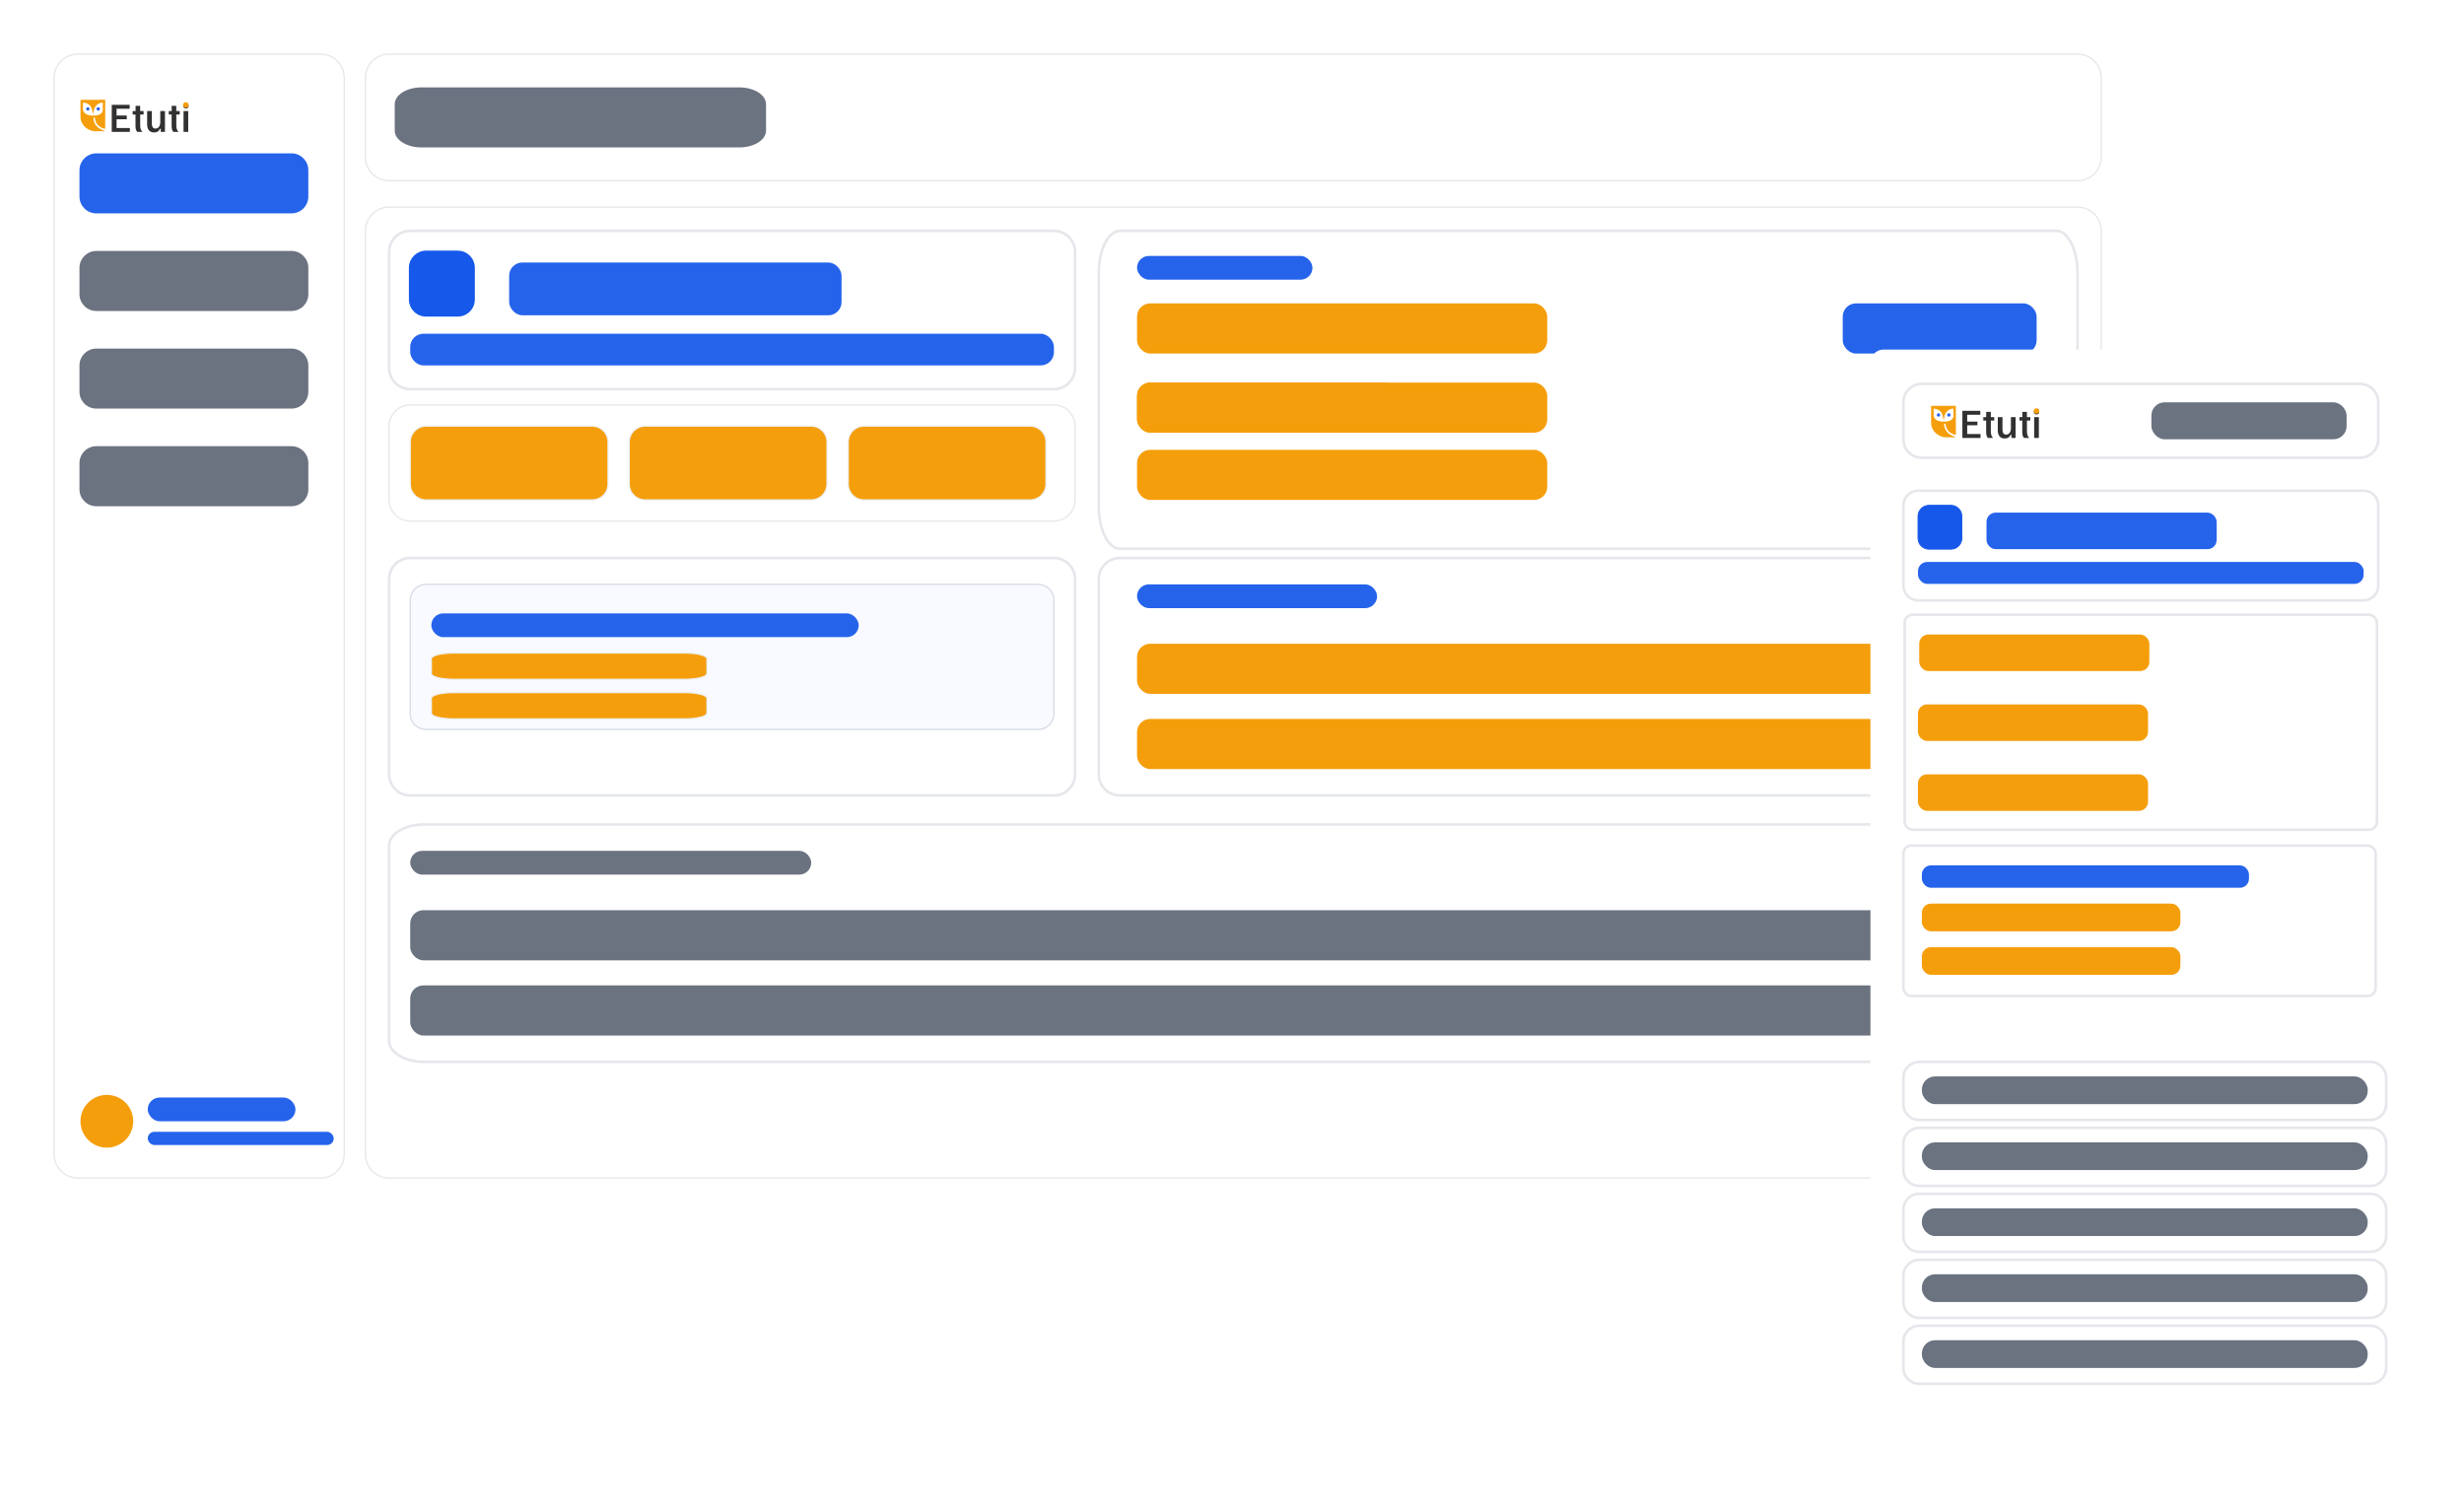 <svg width="1868" height="1146" viewBox="0 0 1868 1146" fill="none" xmlns="http://www.w3.org/2000/svg">
<g filter="url(#filter0_d_9895_16080)">
<path d="M243 37H59C49.059 37 41 45.059 41 55V871C41 880.941 49.059 889 59 889H243C252.941 889 261 880.941 261 871V55C261 45.059 252.941 37 243 37Z" fill="white" stroke="#E5E7EB"/>
<path d="M221 113H73C66.373 113 61 118.373 61 125V145C61 151.627 66.373 157 73 157H221C227.627 157 233 151.627 233 145V125C233 118.373 227.627 113 221 113Z" fill="#2563EB" stroke="#2563EB" stroke-width="1.5"/>
<path d="M221 187H73C66.373 187 61 192.373 61 199V219C61 225.627 66.373 231 73 231H221C227.627 231 233 225.627 233 219V199C233 192.373 227.627 187 221 187Z" fill="#6B7280" stroke="#6B7280" stroke-width="1.5"/>
<path d="M221 261H73C66.373 261 61 266.373 61 273V293C61 299.627 66.373 305 73 305H221C227.627 305 233 299.627 233 293V273C233 266.373 227.627 261 221 261Z" fill="#6B7280" stroke="#6B7280" stroke-width="1.5"/>
<path d="M221 335H73C66.373 335 61 340.373 61 347V367C61 373.627 66.373 379 73 379H221C227.627 379 233 373.627 233 367V347C233 340.373 227.627 335 221 335Z" fill="#6B7280" stroke="#6B7280" stroke-width="1.5"/>
<path d="M1575 37H295C285.059 37 277 45.059 277 55V115C277 124.941 285.059 133 295 133H1575C1584.94 133 1593 124.941 1593 115V55C1593 45.059 1584.94 37 1575 37Z" fill="white" stroke="#E5E7EB"/>
<path d="M1575 153H295C285.059 153 277 161.059 277 171V871C277 880.941 285.059 889 295 889H1575C1584.94 889 1593 880.941 1593 871V171C1593 161.059 1584.94 153 1575 153Z" fill="white" stroke="#E5E7EB"/>
<path d="M1559 171H849C840.163 171 833 185.387 833 203.133V379.867C833 397.613 840.163 412 849 412H1559C1567.84 412 1575 397.613 1575 379.867V203.133C1575 185.387 1567.84 171 1559 171Z" fill="white" stroke="#E5E7EB" stroke-width="2"/>
<path d="M799 303H311C302.163 303 295 310.163 295 319V375C295 383.837 302.163 391 311 391H799C807.837 391 815 383.837 815 375V319C815 310.163 807.837 303 799 303Z" fill="white" stroke="#E5E7EB"/>
<path d="M449 319H323C316.373 319 311 324.373 311 331V363C311 369.627 316.373 375 323 375H449C455.627 375 461 369.627 461 363V331C461 324.373 455.627 319 449 319Z" fill="#F59E0B" stroke="#EDF0F5"/>
<path d="M615 319H489C482.373 319 477 324.373 477 331V363C477 369.627 482.373 375 489 375H615C621.627 375 627 369.627 627 363V331C627 324.373 621.627 319 615 319Z" fill="#F59E0B" stroke="#EDF0F5"/>
<path d="M781 319H655C648.373 319 643 324.373 643 331V363C643 369.627 648.373 375 655 375H781C787.627 375 793 369.627 793 363V331C793 324.373 787.627 319 781 319Z" fill="#F59E0B" stroke="#EDF0F5"/>
<path d="M799 419H311C302.163 419 295 426.163 295 435V583C295 591.837 302.163 599 311 599H799C807.837 599 815 591.837 815 583V435C815 426.163 807.837 419 799 419Z" fill="white" stroke="#E5E7EB" stroke-width="2"/>
<path d="M787 439H323C316.373 439 311 444.373 311 451V537C311 543.627 316.373 549 323 549H787C793.627 549 799 543.627 799 537V451C799 444.373 793.627 439 787 439Z" fill="#F8FAFF" stroke="#D6DBE5"/>
<path d="M1567 419H857C848.163 419 841 426.163 841 435V583C841 591.837 848.163 599 857 599H1567C1575.84 599 1583 591.837 1583 583V435C1583 426.163 1575.84 419 1567 419Z" fill="white" stroke="#E5E7EB"/>
<path d="M1559 419H849C840.163 419 833 426.163 833 435V583C833 591.837 840.163 599 849 599H1559C1567.84 599 1575 591.837 1575 583V435C1575 426.163 1567.84 419 1559 419Z" fill="white" stroke="#E5E7EB" stroke-width="2"/>
<path d="M79.384 71.638C79.505 71.639 79.591 71.648 79.703 71.697C79.804 71.836 79.787 71.975 79.785 72.142C79.785 72.179 79.785 72.216 79.785 72.254C79.785 72.357 79.785 72.461 79.784 72.564C79.784 72.677 79.785 72.79 79.785 72.902C79.785 73.1 79.785 73.297 79.784 73.494C79.783 73.787 79.783 74.081 79.783 74.374C79.783 74.868 79.783 75.361 79.782 75.855C79.781 76.343 79.78 76.832 79.78 77.32V77.875C79.78 78.968 79.779 80.061 79.777 81.153C79.776 82.215 79.774 83.277 79.773 84.339V85.424C79.773 86.093 79.772 86.762 79.772 87.432C79.772 87.462 79.772 87.493 79.772 87.524C79.77 89.58 79.767 91.637 79.765 93.692C79.713 93.688 79.662 93.683 79.611 93.678C79.583 93.675 79.554 93.672 79.524 93.669C79.344 93.648 79.17 93.597 78.995 93.55C78.974 93.544 78.953 93.538 78.932 93.532C77.774 93.219 76.624 92.722 75.647 92.019C75.627 92.005 75.605 91.989 75.584 91.974C74.862 91.451 74.175 90.847 73.652 90.121C73.625 90.084 73.598 90.047 73.57 90.011C73.376 89.747 73.202 89.474 73.041 89.189C73.028 89.166 73.015 89.143 73.002 89.119C72.654 88.501 72.412 87.848 72.237 87.161C72.228 87.125 72.227 87.125 72.218 87.089C72.141 86.79 72.091 86.488 72.052 86.182C72.046 86.136 72.045 86.135 72.039 86.088C72.002 85.776 72.012 85.488 72.012 85.167H70.789C70.891 87.971 71.714 90.222 73.781 92.18C73.896 92.281 74.014 92.376 74.135 92.47C74.17 92.499 74.205 92.528 74.24 92.557C75.035 93.216 75.949 93.714 76.869 94.175C76.889 94.185 76.91 94.195 76.931 94.205C77.587 94.534 78.254 94.835 78.932 95.119C79.11 95.194 79.288 95.27 79.466 95.347C79.519 95.369 79.572 95.392 79.625 95.415C79.66 95.43 79.696 95.446 79.732 95.462V95.494C78.759 95.495 77.787 95.495 76.814 95.495H76.398C76.028 95.495 75.658 95.496 75.288 95.496C74.908 95.496 74.527 95.497 74.147 95.497H72.682C72.104 95.498 71.53 95.491 70.958 95.405C70.901 95.397 70.901 95.397 70.843 95.389C68.463 95.026 66.289 93.921 64.516 92.309C64.488 92.284 64.461 92.26 64.433 92.234C64.213 92.038 64.003 91.839 63.812 91.615C63.759 91.554 63.706 91.494 63.652 91.435C63.029 90.734 62.534 89.954 62.102 89.124C62.09 89.099 62.077 89.074 62.063 89.049C61.607 88.164 61.304 87.186 61.144 86.206C61.137 86.168 61.131 86.13 61.125 86.091C61.106 85.965 61.089 85.84 61.073 85.714C61.07 85.691 61.067 85.668 61.065 85.644C60.991 85.02 61 84.393 61.001 83.765V82.326C61.001 81.957 61.002 81.588 61.002 81.219C61.002 80.56 61.002 79.902 61.003 79.243V77.086C61.003 76.358 61.004 75.63 61.004 74.901V73.189C61.004 73.029 61.005 72.869 61.005 72.709V71.775C61.013 71.61 61.101 71.651 61.245 71.65H61.749C61.825 71.65 61.902 71.65 61.978 71.649C62.167 71.649 62.356 71.65 62.545 71.649C62.771 71.649 62.998 71.649 63.225 71.648C63.772 71.648 64.318 71.648 64.865 71.647C65.124 71.647 65.383 71.647 65.642 71.647C66.527 71.646 67.412 71.646 68.297 71.645H69.05C69.949 71.645 70.848 71.645 71.747 71.644C72.697 71.642 73.647 71.642 74.597 71.642H74.986C75.4 71.641 75.814 71.64 76.228 71.64C76.643 71.639 77.058 71.639 77.474 71.64C77.721 71.64 77.968 71.639 78.215 71.639H79.295C79.339 71.638 79.339 71.638 79.384 71.638ZM77.932 73.746C77.32 73.743 76.685 73.874 76.101 74.047C76.078 74.054 76.055 74.061 76.033 74.067C75.712 74.163 75.404 74.283 75.101 74.424C75.068 74.439 75.068 74.439 75.036 74.454C74.687 74.615 74.36 74.799 74.043 75.017C72.182 76.314 71.353 78.273 70.95 80.443C70.894 80.746 70.836 81.049 70.776 81.352C70.763 81.418 70.75 81.484 70.737 81.55C70.719 81.645 70.699 81.739 70.681 81.834C70.675 81.864 70.669 81.894 70.663 81.924C70.623 82.132 70.572 82.329 70.5 82.528H70.436C70.438 82.441 70.434 82.36 70.421 82.273C70.414 82.238 70.408 82.203 70.401 82.169C70.39 82.107 70.377 82.045 70.365 81.983C70.357 81.939 70.348 81.894 70.34 81.85C70.326 81.779 70.313 81.708 70.3 81.637C70.266 81.463 70.233 81.289 70.201 81.115C69.841 79.161 69.438 77.189 67.949 75.762C67.93 75.744 67.912 75.725 67.894 75.708C66.803 74.669 65.409 74.109 63.935 73.88C63.876 73.871 63.876 73.871 63.818 73.862C63.633 73.834 63.451 73.812 63.264 73.809C63.22 73.809 63.177 73.808 63.135 73.809C63.059 73.809 62.983 73.81 62.907 73.811C62.907 74.463 62.906 75.117 62.905 75.769C62.905 76.087 62.906 76.405 62.905 76.723C62.905 77.001 62.904 77.281 62.904 77.56C62.904 77.707 62.904 77.854 62.904 78.001C62.904 78.142 62.903 78.283 62.903 78.424V78.863C62.903 78.938 62.904 79.012 62.907 79.086C63.077 80.254 63.657 81.276 64.584 82.008C64.615 82.032 64.646 82.055 64.677 82.078C65.693 82.871 66.96 83.253 68.217 83.451C68.254 83.457 68.29 83.462 68.326 83.468C68.449 83.487 68.572 83.504 68.695 83.519C68.729 83.522 68.729 83.523 68.763 83.526C69.341 83.592 69.916 83.599 70.497 83.597C70.594 83.596 70.692 83.597 70.789 83.597C71.459 83.597 72.12 83.585 72.785 83.498C72.811 83.495 72.837 83.491 72.862 83.487C74.286 83.299 75.8 82.895 76.85 81.856C77.598 81.091 77.955 80.106 77.946 79.042C77.946 78.987 77.945 78.932 77.945 78.877C77.945 78.726 77.945 78.574 77.944 78.423C77.943 78.263 77.944 78.102 77.943 77.941C77.943 77.638 77.943 77.335 77.941 77.032C77.94 76.685 77.938 76.338 77.938 75.99C77.936 75.242 77.935 74.494 77.932 73.746Z" fill="#F59E0B"/>
<path d="M75.261 77.554C75.531 77.773 75.715 78.11 75.751 78.456C75.768 78.823 75.654 79.141 75.428 79.428C75.21 79.664 74.914 79.807 74.595 79.837C74.161 79.847 73.847 79.751 73.529 79.449C73.256 79.149 73.183 78.802 73.19 78.405C73.223 78.058 73.4 77.805 73.652 77.574C74.15 77.185 74.748 77.188 75.261 77.554Z" fill="#2563EB"/>
<path d="M67.256 77.454C67.56 77.667 67.764 77.935 67.848 78.298C67.908 78.651 67.826 78.992 67.63 79.291C67.404 79.588 67.103 79.765 66.735 79.826C66.419 79.856 66.119 79.794 65.857 79.609C65.606 79.4 65.414 79.155 65.352 78.829C65.325 78.431 65.354 78.084 65.618 77.764C66.058 77.282 66.668 77.107 67.256 77.454Z" fill="#2563EB"/>
<path d="M84.71 96V75.455H98.301V78.431H88.371V83.594H96.115V86.412H88.371V93.024H98.459V96H84.71ZM104.045 96C103.641 95.526 103.316 94.955 103.07 94.288C102.842 93.621 102.728 92.62 102.728 91.285V82.804H100.568V80.196H102.781V76.245H106.257V80.196H108.865V82.804H106.284V90.837C106.284 92.242 106.433 93.313 106.732 94.051C107.048 94.771 107.425 95.368 107.864 95.842V96H104.045ZM116.846 96.395C115.037 96.395 113.703 95.833 112.842 94.709C111.982 93.585 111.552 92.111 111.552 90.284V80.196H115.108V89.626C115.108 90.837 115.327 91.777 115.766 92.444C116.205 93.111 116.899 93.445 117.847 93.445C119.023 93.445 119.928 92.989 120.56 92.075C121.192 91.162 121.508 90.047 121.508 88.73V80.196H125.064V96H121.877V93.629H121.245C120.964 94.455 120.463 95.122 119.743 95.631C119.023 96.141 118.058 96.395 116.846 96.395ZM131.424 96C131.02 95.526 130.695 94.955 130.449 94.288C130.221 93.621 130.107 92.62 130.107 91.285V82.804H127.947V80.196H130.159V76.245H133.636V80.196H136.244V82.804H133.663V90.837C133.663 92.242 133.812 93.313 134.11 94.051C134.426 94.771 134.804 95.368 135.243 95.842V96H131.424ZM139.141 96V80.196H142.697V96H139.141ZM140.932 78.194C140.283 78.194 139.782 78.019 139.431 77.668C139.08 77.299 138.904 76.825 138.904 76.245C138.904 75.666 139.08 75.201 139.431 74.849C139.782 74.481 140.283 74.296 140.932 74.296C141.6 74.296 142.1 74.481 142.434 74.849C142.785 75.201 142.96 75.666 142.96 76.245C142.96 76.825 142.785 77.299 142.434 77.668C142.1 78.019 141.6 78.194 140.932 78.194Z" fill="#313131"/>
<ellipse cx="140.899" cy="75.596" rx="2.159" ry="2.087" fill="#F59E0B"/>
<rect x="386" y="195" width="252" height="40" rx="10" fill="#2563EB"/>
<rect x="1397" y="226" width="147" height="38" rx="10" fill="#2563EB"/>
<path d="M799 171H311C302.163 171 295 178.163 295 187V275C295 283.837 302.163 291 311 291H799C807.837 291 815 283.837 815 275V187C815 178.163 807.837 171 799 171Z" fill="white" stroke="#E5E7EB" stroke-width="2"/>
<path d="M347 187H323C316.373 187 311 192.373 311 199V223C311 229.627 316.373 235 323 235H347C353.627 235 359 229.627 359 223V199C359 192.373 353.627 187 347 187Z" fill="#1558EA" stroke="#1558EA" stroke-width="2"/>
<rect x="386" y="195" width="252" height="40" rx="10" fill="#2563EB"/>
<rect x="311" y="249" width="488" height="24" rx="10" fill="#2563EB"/>
<rect x="327" y="461" width="324" height="18" rx="9" fill="#2563EB"/>
<rect x="862" y="439" width="182" height="18" rx="9" fill="#2563EB"/>
<rect x="112" y="828" width="112" height="18" rx="9" fill="#2563EB"/>
<rect x="112" y="854" width="141" height="10" rx="5" fill="#2563EB"/>
<rect x="862" y="190" width="133" height="18" rx="9" fill="#2563EB"/>
<rect x="862" y="226" width="311" height="38" rx="10" fill="#F59E0B"/>
<rect x="862" y="286" width="197" height="38" rx="10" fill="#F59E0B"/>
<rect x="862" y="286" width="311" height="38" rx="10" fill="#F59E0B"/>
<rect x="862" y="337" width="311" height="38" rx="10" fill="#F59E0B"/>
<rect x="862" y="484" width="697" height="38" rx="10" fill="#F59E0B"/>
<rect x="862" y="541" width="697" height="38" rx="10" fill="#F59E0B"/>
<path d="M1506.3 621H321.695C306.952 621 295 628.163 295 637V785C295 793.837 306.952 801 321.695 801H1506.3C1521.05 801 1533 793.837 1533 785V637C1533 628.163 1521.05 621 1506.3 621Z" fill="white" stroke="#E5E7EB" stroke-width="2"/>
<rect x="311" y="641" width="304" height="18" rx="9" fill="#6B7280"/>
<rect x="311" y="686" width="1163" height="38" rx="10" fill="#6B7280"/>
<rect x="311" y="743" width="1163" height="38" rx="10" fill="#6B7280"/>
<path d="M519.28 491H343.72C334.486 491 327 492.919 327 495.286V506.714C327 509.081 334.486 511 343.72 511H519.28C528.514 511 536 509.081 536 506.714V495.286C536 492.919 528.514 491 519.28 491Z" fill="#F59E0B" stroke="#EDF0F5"/>
<path d="M519.28 521H343.72C334.486 521 327 522.919 327 525.286V536.714C327 539.081 334.486 541 343.72 541H519.28C528.514 541 536 539.081 536 536.714V525.286C536 522.919 528.514 521 519.28 521Z" fill="#F59E0B" stroke="#EDF0F5"/>
<circle cx="81" cy="846" r="20" fill="#F59E0B"/>
<path d="M560.465 63H319.535C308.746 63 300 68.373 300 75V95C300 101.627 308.746 107 319.535 107H560.465C571.254 107 580 101.627 580 95V75C580 68.373 571.254 63 560.465 63Z" fill="#6B7280" stroke="#6B7280" stroke-width="1.5"/>
</g>
<g filter="url(#filter1_d_9895_16080)">
<rect x="1414" y="261" width="409" height="840" rx="10" fill="white"/>
<path d="M1785.23 287H1452.77C1445.17 287 1439 293.268 1439 301V329C1439 336.732 1445.17 343 1452.77 343H1785.23C1792.83 343 1799 336.732 1799 329V301C1799 293.268 1792.83 287 1785.23 287Z" fill="white" stroke="#E5E7EB" stroke-width="2"/>
<path d="M1478.38 303.638C1478.51 303.639 1478.59 303.648 1478.7 303.697C1478.8 303.836 1478.79 303.975 1478.79 304.142C1478.79 304.179 1478.79 304.216 1478.79 304.254C1478.79 304.357 1478.79 304.461 1478.78 304.564C1478.78 304.677 1478.79 304.79 1478.79 304.902C1478.79 305.1 1478.79 305.297 1478.78 305.494C1478.78 305.787 1478.78 306.081 1478.78 306.374C1478.78 306.867 1478.78 307.361 1478.78 307.854C1478.78 308.343 1478.78 308.832 1478.78 309.32V309.875C1478.78 310.968 1478.78 312.061 1478.78 313.153C1478.78 314.215 1478.77 315.277 1478.77 316.339V317.424C1478.77 318.093 1478.77 318.762 1478.77 319.432C1478.77 319.462 1478.77 319.493 1478.77 319.524C1478.77 321.58 1478.77 323.637 1478.77 325.692C1478.71 325.688 1478.66 325.683 1478.61 325.678C1478.58 325.675 1478.55 325.672 1478.52 325.669C1478.34 325.648 1478.17 325.597 1478 325.55C1477.97 325.544 1477.95 325.538 1477.93 325.532C1476.77 325.219 1475.62 324.722 1474.65 324.02C1474.63 324.005 1474.61 323.989 1474.58 323.974C1473.86 323.451 1473.18 322.847 1472.65 322.121C1472.63 322.084 1472.6 322.047 1472.57 322.011C1472.38 321.747 1472.2 321.473 1472.04 321.188C1472.03 321.166 1472.02 321.143 1472 321.119C1471.65 320.501 1471.41 319.848 1471.24 319.161C1471.23 319.125 1471.23 319.125 1471.22 319.089C1471.14 318.79 1471.09 318.488 1471.05 318.182C1471.05 318.136 1471.05 318.135 1471.04 318.088C1471 317.776 1471.01 317.488 1471.01 317.167H1469.79C1469.89 319.971 1470.71 322.222 1472.78 324.18C1472.9 324.281 1473.01 324.376 1473.14 324.47C1473.17 324.499 1473.21 324.527 1473.24 324.557C1474.04 325.216 1474.95 325.714 1475.87 326.175C1475.89 326.185 1475.91 326.195 1475.93 326.205C1476.59 326.534 1477.25 326.835 1477.93 327.119C1478.11 327.194 1478.29 327.27 1478.47 327.347C1478.52 327.369 1478.57 327.392 1478.63 327.415C1478.66 327.43 1478.7 327.446 1478.73 327.462V327.494C1477.76 327.495 1476.79 327.495 1475.81 327.495H1475.4C1475.03 327.495 1474.66 327.496 1474.29 327.496C1473.91 327.496 1473.53 327.497 1473.15 327.497H1471.68C1471.1 327.498 1470.53 327.491 1469.96 327.405C1469.9 327.397 1469.9 327.397 1469.84 327.389C1467.46 327.026 1465.29 325.921 1463.52 324.309C1463.49 324.284 1463.46 324.26 1463.43 324.234C1463.21 324.039 1463 323.839 1462.81 323.615C1462.76 323.554 1462.71 323.494 1462.65 323.435C1462.03 322.734 1461.53 321.954 1461.1 321.124C1461.09 321.099 1461.08 321.074 1461.06 321.049C1460.61 320.164 1460.3 319.186 1460.14 318.206C1460.14 318.168 1460.13 318.13 1460.13 318.091C1460.11 317.965 1460.09 317.84 1460.07 317.714C1460.07 317.691 1460.07 317.668 1460.06 317.645C1459.99 317.02 1460 316.393 1460 315.765V314.326C1460 313.957 1460 313.588 1460 313.219C1460 312.56 1460 311.902 1460 311.243V309.086C1460 308.358 1460 307.63 1460 306.901V305.188C1460 305.029 1460.01 304.869 1460.01 304.709V303.775C1460.01 303.61 1460.1 303.651 1460.25 303.65H1460.75C1460.83 303.65 1460.9 303.65 1460.98 303.649C1461.17 303.649 1461.36 303.649 1461.55 303.649C1461.77 303.649 1462 303.649 1462.23 303.648C1462.77 303.648 1463.32 303.648 1463.87 303.647C1464.12 303.647 1464.38 303.647 1464.64 303.646C1465.53 303.646 1466.41 303.646 1467.3 303.646H1468.05C1468.95 303.645 1469.85 303.645 1470.75 303.644C1471.7 303.642 1472.65 303.642 1473.6 303.642H1473.99C1474.4 303.642 1474.81 303.64 1475.23 303.64C1475.64 303.639 1476.06 303.639 1476.47 303.64C1476.72 303.64 1476.97 303.639 1477.22 303.639H1478.3C1478.34 303.638 1478.34 303.638 1478.38 303.638ZM1476.93 305.746C1476.32 305.744 1475.69 305.874 1475.1 306.047C1475.08 306.054 1475.06 306.061 1475.03 306.067C1474.71 306.163 1474.4 306.283 1474.1 306.424C1474.07 306.439 1474.07 306.439 1474.04 306.454C1473.69 306.615 1473.36 306.799 1473.04 307.017C1471.18 308.314 1470.35 310.273 1469.95 312.443C1469.89 312.747 1469.84 313.049 1469.78 313.352C1469.76 313.418 1469.75 313.484 1469.74 313.55C1469.72 313.645 1469.7 313.739 1469.68 313.834C1469.68 313.864 1469.67 313.894 1469.66 313.924C1469.62 314.132 1469.57 314.329 1469.5 314.528H1469.44C1469.44 314.441 1469.43 314.36 1469.42 314.273C1469.41 314.238 1469.41 314.203 1469.4 314.169C1469.39 314.107 1469.38 314.045 1469.37 313.983C1469.36 313.939 1469.35 313.894 1469.34 313.85C1469.33 313.779 1469.31 313.708 1469.3 313.637C1469.27 313.463 1469.23 313.289 1469.2 313.115C1468.84 311.161 1468.44 309.189 1466.95 307.762C1466.93 307.744 1466.91 307.725 1466.89 307.708C1465.8 306.669 1464.41 306.108 1462.94 305.88C1462.88 305.871 1462.88 305.871 1462.82 305.862C1462.63 305.834 1462.45 305.812 1462.26 305.809C1462.22 305.809 1462.18 305.808 1462.14 305.809C1462.06 305.809 1461.98 305.81 1461.91 305.811C1461.91 306.464 1461.91 307.117 1461.91 307.77C1461.91 308.087 1461.91 308.405 1461.91 308.723C1461.91 309.002 1461.9 309.281 1461.9 309.56C1461.9 309.707 1461.9 309.854 1461.9 310.001C1461.9 310.142 1461.9 310.283 1461.9 310.424V310.863C1461.9 310.938 1461.9 311.012 1461.91 311.086C1462.08 312.254 1462.66 313.276 1463.58 314.008C1463.62 314.032 1463.65 314.055 1463.68 314.078C1464.69 314.871 1465.96 315.253 1467.22 315.451C1467.25 315.457 1467.29 315.462 1467.33 315.468C1467.45 315.487 1467.57 315.504 1467.7 315.519C1467.73 315.522 1467.73 315.523 1467.76 315.526C1468.34 315.592 1468.92 315.599 1469.5 315.597C1469.59 315.596 1469.69 315.597 1469.79 315.597C1470.46 315.597 1471.12 315.585 1471.79 315.498C1471.81 315.495 1471.84 315.491 1471.86 315.487C1473.29 315.299 1474.8 314.895 1475.85 313.855C1476.6 313.091 1476.96 312.106 1476.95 311.042C1476.95 310.987 1476.95 310.932 1476.95 310.877C1476.95 310.726 1476.95 310.574 1476.94 310.423C1476.94 310.263 1476.94 310.102 1476.94 309.941C1476.94 309.638 1476.94 309.335 1476.94 309.032C1476.94 308.685 1476.94 308.338 1476.94 307.99C1476.94 307.242 1476.94 306.494 1476.93 305.746Z" fill="#F59E0B"/>
<path d="M1474.26 309.554C1474.53 309.773 1474.72 310.11 1474.75 310.456C1474.77 310.822 1474.65 311.141 1474.43 311.428C1474.21 311.664 1473.92 311.807 1473.6 311.837C1473.16 311.847 1472.85 311.751 1472.53 311.449C1472.26 311.149 1472.18 310.802 1472.19 310.405C1472.22 310.058 1472.4 309.805 1472.65 309.574C1473.15 309.185 1473.75 309.188 1474.26 309.554Z" fill="#2563EB"/>
<path d="M1466.26 309.454C1466.56 309.667 1466.77 309.935 1466.85 310.298C1466.91 310.651 1466.83 310.992 1466.63 311.291C1466.4 311.588 1466.1 311.765 1465.74 311.826C1465.42 311.856 1465.12 311.794 1464.86 311.609C1464.61 311.401 1464.41 311.155 1464.35 310.829C1464.33 310.431 1464.35 310.084 1464.62 309.764C1465.06 309.282 1465.67 309.107 1466.26 309.454Z" fill="#2563EB"/>
<path d="M1483.71 328V307.455H1497.3V310.431H1487.37V315.594H1495.11V318.412H1487.37V325.024H1497.46V328H1483.71ZM1503.04 328C1502.64 327.526 1502.32 326.955 1502.07 326.288C1501.84 325.621 1501.73 324.62 1501.73 323.285V314.804H1499.57V312.196H1501.78V308.245H1505.26V312.196H1507.86V314.804H1505.28V322.837C1505.28 324.242 1505.43 325.313 1505.73 326.051C1506.05 326.771 1506.42 327.368 1506.86 327.842V328H1503.04ZM1515.84 328.395C1514.04 328.395 1512.7 327.833 1511.84 326.709C1510.98 325.586 1510.55 324.111 1510.55 322.284V312.196H1514.11V321.626C1514.11 322.837 1514.33 323.777 1514.77 324.444C1515.2 325.111 1515.9 325.445 1516.85 325.445C1518.02 325.445 1518.93 324.989 1519.56 324.075C1520.19 323.162 1520.51 322.047 1520.51 320.73V312.196H1524.06V328H1520.88V325.629H1520.24C1519.96 326.455 1519.46 327.122 1518.74 327.631C1518.02 328.14 1517.06 328.395 1515.84 328.395ZM1530.42 328C1530.02 327.526 1529.69 326.955 1529.45 326.288C1529.22 325.621 1529.11 324.62 1529.11 323.285V314.804H1526.95V312.196H1529.16V308.245H1532.64V312.196H1535.24V314.804H1532.66V322.837C1532.66 324.242 1532.81 325.313 1533.11 326.051C1533.43 326.771 1533.8 327.368 1534.24 327.842V328H1530.42ZM1538.14 328V312.196H1541.7V328H1538.14ZM1539.93 310.194C1539.28 310.194 1538.78 310.019 1538.43 309.668C1538.08 309.299 1537.9 308.825 1537.9 308.245C1537.9 307.666 1538.08 307.201 1538.43 306.849C1538.78 306.481 1539.28 306.296 1539.93 306.296C1540.6 306.296 1541.1 306.481 1541.43 306.849C1541.78 307.201 1541.96 307.666 1541.96 308.245C1541.96 308.825 1541.78 309.299 1541.43 309.668C1541.1 310.019 1540.6 310.194 1539.93 310.194Z" fill="#313131"/>
<ellipse cx="1539.9" cy="307.596" rx="2.159" ry="2.087" fill="#F59E0B"/>
<path d="M1793 801H1451C1444.37 801 1439 806.373 1439 813V833C1439 839.627 1444.37 845 1451 845H1793C1799.63 845 1805 839.627 1805 833V813C1805 806.373 1799.63 801 1793 801Z" fill="white" stroke="#E5E7EB" stroke-width="2"/>
<path d="M1793 851H1451C1444.37 851 1439 856.373 1439 863V883C1439 889.627 1444.37 895 1451 895H1793C1799.63 895 1805 889.627 1805 883V863C1805 856.373 1799.63 851 1793 851Z" fill="white" stroke="#E5E7EB" stroke-width="2"/>
<path d="M1793 901H1451C1444.37 901 1439 906.373 1439 913V933C1439 939.627 1444.37 945 1451 945H1793C1799.63 945 1805 939.627 1805 933V913C1805 906.373 1799.63 901 1793 901Z" fill="white" stroke="#E5E7EB" stroke-width="2"/>
<path d="M1793 951H1451C1444.37 951 1439 956.373 1439 963V983C1439 989.627 1444.37 995 1451 995H1793C1799.63 995 1805 989.627 1805 983V963C1805 956.373 1799.63 951 1793 951Z" fill="white" stroke="#E5E7EB" stroke-width="2"/>
<path d="M1793 1001H1451C1444.37 1001 1439 1006.37 1439 1013V1033C1439 1039.63 1444.37 1045 1451 1045H1793C1799.63 1045 1805 1039.63 1805 1033V1013C1805 1006.37 1799.63 1001 1793 1001Z" fill="white" stroke="#E5E7EB" stroke-width="2"/>
<path d="M1787.92 368H1450.08C1443.96 368 1439 372.959 1439 379.077V440C1439 446.118 1443.96 451.077 1450.08 451.077H1787.92C1794.04 451.077 1799 446.118 1799 440V379.077C1799 372.959 1794.04 368 1787.92 368Z" fill="white" stroke="#E5E7EB" stroke-width="2"/>
<path d="M1475 379.077H1458.38C1453.8 379.077 1450.08 382.796 1450.08 387.384V404C1450.08 408.588 1453.8 412.307 1458.38 412.307H1475C1479.59 412.307 1483.31 408.588 1483.31 404V387.384C1483.31 382.796 1479.59 379.077 1475 379.077Z" fill="#1558EA" stroke="#1558EA" stroke-width="0.692"/>
<rect x="1502" y="384.615" width="174.462" height="27.692" rx="6.923" fill="#2563EB"/>
<rect x="1440" y="462" width="358" height="163" rx="5.923" fill="white" stroke="#E5E7EB" stroke-width="2"/>
<rect x="1439" y="637" width="358" height="114" rx="5.923" fill="white" stroke="#E5E7EB" stroke-width="2"/>
<rect x="1450.08" y="422" width="337.846" height="16.615" rx="6.923" fill="#2563EB"/>
<rect x="1453" y="652" width="248" height="17" rx="6.923" fill="#2563EB"/>
<rect x="1451" y="477" width="174.462" height="27.692" rx="6.923" fill="#F59E0B"/>
<rect x="1450" y="530" width="174.462" height="27.692" rx="6.923" fill="#F59E0B"/>
<rect x="1450" y="583" width="174.462" height="27.692" rx="6.923" fill="#F59E0B"/>
<rect x="1453" y="681" width="196" height="21" rx="6.923" fill="#F59E0B"/>
<rect x="1453" y="714" width="196" height="21" rx="6.923" fill="#F59E0B"/>
<rect x="1453" y="812" width="338" height="21" rx="10" fill="#6B7280"/>
<rect x="1627" y="301" width="148" height="28" rx="10" fill="#6B7280"/>
<rect x="1453" y="862" width="338" height="21" rx="10" fill="#6B7280"/>
<rect x="1453" y="912" width="338" height="21" rx="10" fill="#6B7280"/>
<rect x="1453" y="962" width="338" height="21" rx="10" fill="#6B7280"/>
<rect x="1453" y="1012" width="338" height="21" rx="10" fill="#6B7280"/>
</g>
<defs>
<filter id="filter0_d_9895_16080" x="0.5" y="0.5" width="1633" height="933" filterUnits="userSpaceOnUse" color-interpolation-filters="sRGB">
<feFlood flood-opacity="0" result="BackgroundImageFix"/>
<feColorMatrix in="SourceAlpha" type="matrix" values="0 0 0 0 0 0 0 0 0 0 0 0 0 0 0 0 0 0 127 0" result="hardAlpha"/>
<feOffset dy="4"/>
<feGaussianBlur stdDeviation="20"/>
<feComposite in2="hardAlpha" operator="out"/>
<feColorMatrix type="matrix" values="0 0 0 0 0 0 0 0 0 0 0 0 0 0 0 0 0 0 0.25 0"/>
<feBlend mode="normal" in2="BackgroundImageFix" result="effect1_dropShadow_9895_16080"/>
<feBlend mode="normal" in="SourceGraphic" in2="effect1_dropShadow_9895_16080" result="shape"/>
</filter>
<filter id="filter1_d_9895_16080" x="1377" y="224" width="491" height="922" filterUnits="userSpaceOnUse" color-interpolation-filters="sRGB">
<feFlood flood-opacity="0" result="BackgroundImageFix"/>
<feColorMatrix in="SourceAlpha" type="matrix" values="0 0 0 0 0 0 0 0 0 0 0 0 0 0 0 0 0 0 127 0" result="hardAlpha"/>
<feOffset dx="4" dy="4"/>
<feGaussianBlur stdDeviation="20.5"/>
<feComposite in2="hardAlpha" operator="out"/>
<feColorMatrix type="matrix" values="0 0 0 0 0 0 0 0 0 0 0 0 0 0 0 0 0 0 0.25 0"/>
<feBlend mode="normal" in2="BackgroundImageFix" result="effect1_dropShadow_9895_16080"/>
<feBlend mode="normal" in="SourceGraphic" in2="effect1_dropShadow_9895_16080" result="shape"/>
</filter>
</defs>
</svg>
